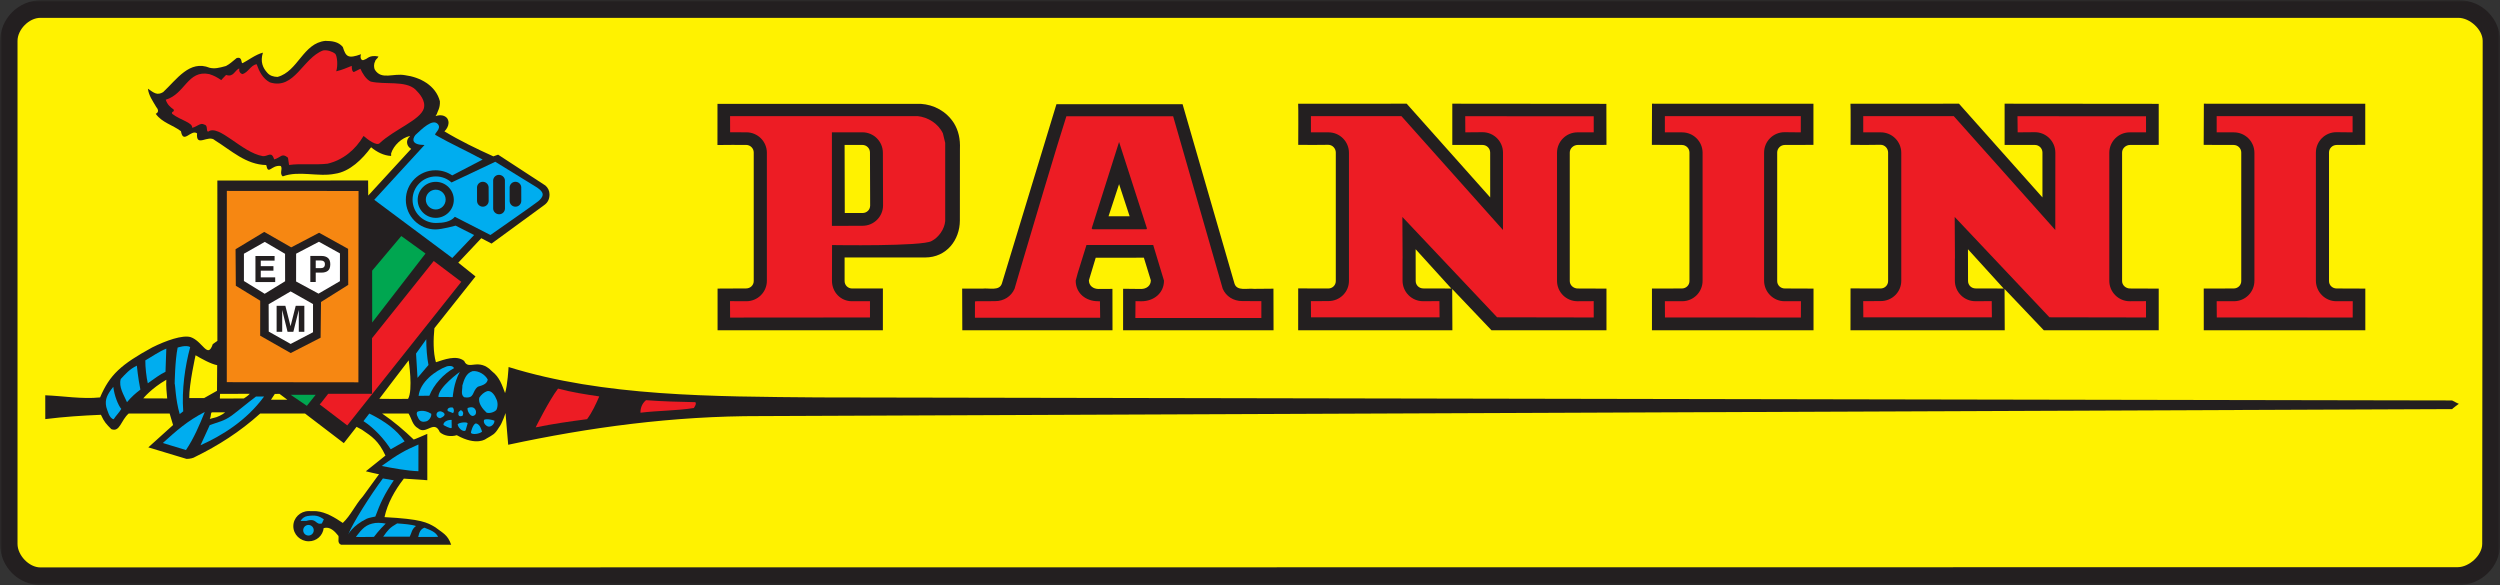 <?xml version="1.0" encoding="UTF-8"?>
<svg xmlns="http://www.w3.org/2000/svg" width="500" height="117" viewBox="0 0 500 117" fill="none">
  <rect x="0" y="0" width="500" height="117" fill="#333333" stroke="none"/>
  <g clip-path="url(#clip0_3414_1150)">
    <mask id="mask0_3414_1150" style="mask-type:luminance" maskUnits="userSpaceOnUse" x="0" y="-1" width="500" height="118">
      <path d="M0 -0.002H499.999V117H0V-0.002Z" fill="white"></path>
    </mask>
    <g mask="url(#mask0_3414_1150)">
      <path d="M8.227 117.035C3.694 117.035 0.025 113.367 0.025 108.841V8.232C0.025 3.707 3.694 0.045 8.227 0.045H491.823C496.35 0.045 500.031 3.707 500.031 8.232V108.841C500.031 113.367 496.215 117.035 491.693 117.035H8.227Z" fill="#231F20"></path>
      <path d="M491.673 3.567C493.955 3.567 496.536 5.903 496.536 8.174L496.442 108.789C496.442 111.06 493.82 113.437 491.538 113.437L8.078 113.484C5.809 113.484 3.504 111.06 3.504 108.789V8.174C3.504 5.903 5.809 3.567 8.078 3.567H491.673Z" fill="#FFF200"></path>
      <path d="M81.612 79.778C81.612 79.778 75.832 79.801 75.873 79.754C75.873 79.754 81.682 72.101 81.735 72.071C81.735 72.071 82.641 78.052 81.612 79.778ZM54.195 79.948L54.959 78.792L55.9 78.768L57.47 79.948H54.195ZM48.768 79.69L43.993 79.713C43.947 79.766 44.011 78.774 44.011 78.774L49.956 78.762C49.632 79.167 48.768 79.69 48.768 79.69ZM43.282 83.435L41.953 83.787C42.294 83.082 42.077 82.666 42.377 82.46L45.017 82.472C44.346 83.065 43.282 83.435 43.282 83.435ZM37.849 79.619C37.82 76.814 39.113 71.05 39.113 71.05C40.207 71.701 42.171 72.805 43.435 73.034L43.4 78.158L40.836 79.608L37.849 79.619ZM28.654 79.672C28.654 79.672 30.241 77.694 33.263 75.951C33.187 77.16 33.328 78.616 33.44 79.69L28.654 79.672ZM490.412 80.089L163.662 79.484C142.589 79.297 120.746 79.332 101.714 73.404C101.714 73.404 101.514 77.09 101.014 78.616C100.409 77.054 99.933 75.44 98.41 74.272C95.681 71.402 93.694 74.219 92.836 72.189C91.295 70.927 88.749 71.948 87.185 72.447C86.615 70.469 86.662 67.839 86.88 65.638L95.099 55.29L91.654 52.532L96.258 47.642L98.31 48.717L108.781 41.063C109.593 40.511 109.904 39.783 109.904 38.873C109.904 38.163 109.581 37.529 109.075 37.101L99.621 30.932L98.668 31.272C95.452 29.823 91.93 28.115 88.885 26.272C88.885 26.272 90.296 24.963 89.431 23.648C88.961 23.067 88.073 22.879 87.109 23.225L87.368 22.797C87.479 22.31 88.056 21.611 87.979 20.25C87.15 17.056 83.981 15.425 81 15.037C78.642 14.603 76.332 16.035 75.003 13.993C74.744 13.558 74.744 12.778 75.003 12.343C75.091 11.844 75.473 11.792 75.697 11.299C73.797 10.935 73.504 11.797 72.98 11.886C72.263 12.384 71.934 11.522 72.21 10.847C69.582 11.792 69.176 11.34 68.559 9.391C67.671 8.329 66.413 8.194 65.078 8.176C60.603 8.61 59.622 14.274 55.512 15.384C54.706 15.36 53.971 15.166 53.425 14.515C52.619 13.623 51.996 12.384 52.584 10.53C51.131 10.894 49.562 12.114 48.55 12.613C48.115 12.789 48.597 11.252 47.327 11.616C46.24 12.473 46.104 12.701 45.199 13.2C43.747 13.605 42.929 13.781 41.936 13.558C37.914 11.927 35.368 15.865 32.628 18.424C31.429 19.14 30.782 18.583 29.582 17.732C29.735 19.099 30.558 20.203 31.235 21.377C31.611 21.811 31.87 22.415 31.146 22.762C32.411 24.546 34.545 24.98 36.191 26.242C36.65 28.954 38.22 25.761 39.413 26.677C39.155 29.623 41.677 26.806 42.982 28.062C46.245 30.087 49.179 32.928 53.248 33.01C53.677 35.14 54.218 32.969 56.123 33.186C56.641 33.644 55.794 34.73 56.558 35.275C59.816 34.055 63.626 35.446 66.995 34.753C69.958 34.342 72.504 31.801 74.221 29.453C75.391 30.427 76.784 31.126 78.225 31.19V30.668C78.742 29.06 80.306 27.586 81.964 27.199L81.923 27.334C81.312 27.827 81.241 28.749 81.741 29.359C81.864 29.517 82.064 29.682 82.235 29.764L73.645 39.114L73.621 36.097L43.47 36.109L43.476 68.18L42.559 68.82C41.536 71.895 40.566 68.274 38.143 67.428C36.515 66.941 33.199 68.115 30.459 69.477C24.214 72.893 21.962 74.918 20.016 79.484C16.359 79.854 12.702 79.197 9.051 79.056L9.057 83.822C12.767 83.358 16.447 83.112 20.187 82.959C20.845 84.409 21.292 84.855 22.268 85.829C23.991 86.504 24.167 84.057 25.743 82.701H33.928L34.615 85.008L29.665 89.474L37.314 91.781C38.073 91.781 38.743 91.576 39.002 91.388C43.617 89.134 47.986 86.358 52.031 82.713L60.998 82.701L68.764 88.629L71.316 85.366L72.392 85.947C74.456 87.355 75.685 88.136 77.09 91.112L73.162 94.258C73.162 94.258 75.826 94.898 75.808 94.839L72.569 99.288C71.04 100.978 70.152 103.086 68.559 104.588C67.03 103.555 65.184 102.405 63.273 102.235L61.744 102.217C60.045 102.217 58.663 103.579 58.663 105.234C58.663 106.895 60.045 108.257 61.744 108.257C63.326 108.257 64.555 107.118 64.737 105.621C65.995 105.24 66.954 106.261 67.694 107.188C67.8 107.805 67.406 108.597 68.218 108.949L90.231 108.943C89.525 106.877 88.502 106.601 87.05 105.445C85.427 104.483 84.275 103.819 76.902 103.426C77.513 100.603 78.983 98.05 80.765 95.725L85.463 96.042L85.457 86.774C85.457 86.774 82.811 87.936 82.74 87.907C80.829 86.082 78.795 84.327 76.414 82.701H81.706C82.329 83.675 82.464 85.037 83.617 85.659C85.222 87.085 86.838 83.822 87.967 86.434C88.855 87.215 90.208 87.391 91.36 87.038C95.364 89.286 97.222 87.754 97.222 87.754C98.674 86.898 98.927 86.898 99.803 85.477C100.473 84.626 101.12 82.548 101.103 82.607C101.103 82.607 101.638 88.893 101.638 88.952C117.824 85.477 134.534 83.182 152.173 83.217L490.429 81.82C490.412 81.762 491.77 80.758 491.77 80.758C491.723 80.787 490.412 80.089 490.412 80.089Z" fill="#231F20"></path>
      <path d="M139.09 80.436C139.308 80.853 138.972 81.258 138.773 81.604C135.321 82.156 131.511 82.115 128.095 82.543C128.072 81.727 128.342 80.753 129.195 80.037C132.84 80.307 135.774 80.359 139.09 80.436Z" fill="#ED1C24"></path>
      <path d="M60.639 106.053C60.639 105.472 61.109 104.99 61.691 104.99C62.279 104.99 62.749 105.472 62.749 106.053C62.749 106.64 62.279 107.109 61.691 107.109C61.109 107.109 60.639 106.64 60.639 106.053Z" fill="#00ADEF"></path>
      <path d="M64.77 103.862L64.376 104.69C63 105.053 63.435 103.516 61.26 104.185H60.113C60.425 103.627 60.978 103.281 61.483 103.21C63.153 102.964 63.77 103.181 64.77 103.862Z" fill="#00ADEF"></path>
      <path d="M78.76 96.067C76.826 98.908 76.02 100.739 75.067 103.31C75.067 103.31 73.739 103.557 73.356 103.739C70.446 105.165 69.647 106.891 69.647 106.891C70.505 104.66 74.174 98.896 76.579 95.686L78.76 96.067Z" fill="#00ADEF"></path>
      <path d="M74.79 107.377C74.731 107.366 71.174 107.442 71.18 107.36C72.485 105.664 73.214 104.865 75.054 104.595C75.866 104.478 77.142 104.713 77.142 104.713C75.813 105.992 74.79 107.377 74.79 107.377Z" fill="#00ADEF"></path>
      <path d="M83.198 105.199C82.287 105.88 82.358 106.567 81.946 107.33H76.643C77.572 106.033 77.901 105.557 79.43 104.683C80.682 104.771 82.293 104.888 83.198 105.199Z" fill="#00ADEF"></path>
      <path d="M87.625 107.377L83.639 107.395C83.856 106.408 84.127 105.816 84.891 105.54C86.161 106.056 87.131 106.373 87.625 107.377Z" fill="#00ADEF"></path>
      <path d="M83.682 94.244C81.465 94.174 78.507 93.616 76.326 93.199C79.707 90.752 80.853 90.147 83.688 88.897L83.682 94.244Z" fill="#00ADEF"></path>
      <path d="M80.925 88.278L78.144 89.857C76.844 87.815 74.822 85.596 72.693 84.223L73.863 82.708C77.062 84.281 79.367 86.007 80.925 88.278Z" fill="#00ADEF"></path>
      <path d="M28.077 77.925C27.212 78.565 26.266 79.387 25.401 80.438C24.772 78.988 23.696 77.397 24.149 75.801C25.084 74.82 25.872 73.852 27.371 73.13C27.371 73.13 27.601 75.589 28.077 77.925Z" fill="#00ADEF"></path>
      <path d="M22.659 77.358C22.853 79.107 23.653 81.109 24.258 81.784C23.823 82.547 23.306 82.981 22.73 83.85C21.848 83.674 21.506 82.124 21.26 81.408C20.924 79.882 21.448 78.896 22.659 77.358Z" fill="#00ADEF"></path>
      <path d="M38.038 69.414C36.997 73.294 36.327 77.937 36.645 82.263L35.939 82.814C35.075 79.88 35.051 76.657 34.934 76.775C34.934 76.775 34.992 72.12 35.527 69.52C35.527 69.52 37.233 68.915 38.038 69.414Z" fill="#00ADEF"></path>
      <path d="M33.099 74.361C32.005 74.854 30.835 75.776 29.559 76.656C29.283 75.5 29.048 73.387 29.065 72.078C30.3 71.374 31.87 70.27 33.264 69.724L33.099 74.361Z" fill="#00ADEF"></path>
      <path d="M40.957 82.391C39.898 85.009 38.775 87.662 37.194 90.01L32.56 88.601C35.3 86.13 37.47 84.181 40.957 82.391Z" fill="#00ADEF"></path>
      <path d="M52.819 79.302C49.268 84.144 44.423 87.108 40.102 89.051L41.954 85.018C43.759 84.361 44.752 84.238 46.269 83.164C48.045 81.843 49.321 80.716 51.202 79.302H52.819Z" fill="#00ADEF"></path>
      <path d="M63.136 78.957L61.373 81.164L58.127 78.957H63.136Z" fill="#00A650"></path>
      <path d="M85.696 72.996L83.503 75.572L83.209 70.712L85.255 67.848C85.255 69.65 85.402 71.534 85.696 72.996Z" fill="#00ADEF"></path>
      <path d="M90.802 73.633C88.75 74.719 86.715 76.967 85.875 79.139L83.723 79.168C83.999 76.468 87.015 74.126 89.385 73.263C89.867 73.158 90.572 73.099 90.802 73.633Z" fill="#00ADEF"></path>
      <path d="M95.186 82.19C95.227 82.531 95.256 83.012 94.627 83.182C94.004 83.329 93.357 82.002 93.528 81.603C94.368 81.292 94.933 81.427 95.186 82.19Z" fill="#00ADEF"></path>
      <path d="M92.643 82.597C92.602 82.838 92.626 83.249 92.249 83.219C91.879 83.331 91.602 83.055 91.697 82.685C91.585 82.362 91.955 82.262 92.09 82.057C92.426 82.034 92.567 82.339 92.643 82.597Z" fill="#00ADEF"></path>
      <path fill-rule="evenodd" clip-rule="evenodd" d="M88.082 82.259C88.811 82.406 89.546 83.011 88.029 83.65C87.13 83.574 86.959 82.289 88.082 82.259Z" fill="#00ADEF"></path>
      <path d="M97.55 75.921C97.397 76.701 96.757 77.012 95.587 77.341C94.311 78.286 95.051 79.783 92.835 79.448C92.07 78.938 92.523 77.828 92.47 77.118C92.805 75.968 93.188 74.635 94.516 74.23C95.657 74.084 97.039 74.899 97.55 75.921Z" fill="#00ADEF"></path>
      <path d="M90.546 79.41L87.683 79.398C87.6 77.503 91.969 74.368 91.969 74.368C90.723 76.587 90.546 79.41 90.546 79.41Z" fill="#00ADEF"></path>
      <path d="M99.27 79.817C99.599 80.445 99.588 81.384 99.27 81.989C98.876 82.441 97.9 82.74 97.312 82.528C96.524 81.795 95.613 80.674 95.848 79.553C96.201 78.96 96.859 78.408 97.442 78.226C98.329 78.015 99.035 79.183 99.27 79.817Z" fill="#00ADEF"></path>
      <path d="M86.236 82.742C86.395 83.252 85.784 84.227 85.131 84.297C84.49 84.432 83.92 84.356 83.526 83.334C83.167 82.671 83.461 82.366 83.461 82.366C83.461 82.366 84.602 81.72 86.236 82.742Z" fill="#00ADEF"></path>
      <path d="M90.337 83.991C90.278 84.091 90.407 85.611 90.296 85.611C90.019 85.74 88.867 85.118 88.697 84.995C88.62 84.455 89.408 83.927 90.337 83.991Z" fill="#00ADEF"></path>
      <path d="M93.522 84.695L93.123 86.068C92.87 86.473 91.747 85.898 91.529 84.9C91.647 84.495 93.522 84.29 93.522 84.695Z" fill="#00ADEF"></path>
      <path d="M96.414 86.328C95.885 86.809 94.485 86.968 94.197 86.592C94.132 86.404 94.638 84.685 95.214 84.685C96.014 84.867 96.243 85.865 96.414 86.328Z" fill="#00ADEF"></path>
      <path d="M90.562 81.514C90.797 81.754 90.891 82.33 90.603 82.617L89.58 82.218C89.303 81.86 89.733 81.361 90.562 81.514Z" fill="#00ADEF"></path>
      <path d="M98.888 84.128C98.929 84.785 98.264 85.384 97.735 85.319C97.418 85.319 96.571 84.75 96.806 83.975C97.283 83.688 98.4 83.952 98.888 84.128Z" fill="#00ADEF"></path>
      <path d="M119.852 79.284C119.165 80.857 118.459 82.413 117.418 83.833C113.614 84.332 110.586 84.772 107.129 85.477C107.129 85.477 109.839 80.018 111.609 77.717C114.314 78.451 117.054 78.868 119.852 79.284Z" fill="#ED1C24"></path>
      <path d="M67.066 10.774C67.46 11.273 67.601 13.228 67.243 14.261C68.677 13.914 69.089 13.644 70.347 13.175C70.382 13.785 70.382 14.261 70.759 14.413L72.082 13.75C72.452 14.595 73.175 15.863 74.145 16.315C76.979 16.978 81.083 16.063 83.071 17.888C83.953 18.763 85.164 20.148 84.77 21.674C84.094 23.998 78.826 25.906 75.968 28.606C75.38 29.298 73.569 27.925 72.711 27.191C71.058 29.997 68.56 32.016 65.514 32.738C63.062 33.025 60.181 32.656 57.812 32.996L57.594 31.541C56.348 30.507 56.218 31.488 54.842 31.881C54.284 30.114 53.59 31.341 52.561 31.229C48.34 30.507 43.777 24.744 41.625 26.334C41.149 26.211 41.672 25.049 40.849 24.92C40.12 24.444 39.426 25.348 38.438 25.559C38.526 24.485 36.163 24.092 34.434 22.766C34.228 22.167 34.94 22.507 34.734 21.909C33.964 21.351 33.458 20.887 33.147 19.942C37.021 18.815 37.521 13.932 41.843 14.818C42.772 15.106 43.348 15.417 44.253 16.021C44.253 16.021 44.682 15.505 45.217 14.989C46.705 15.505 46.922 14.085 47.857 13.668C47.781 14.261 47.957 14.601 48.439 14.824C49.639 14.554 50.097 13.028 51.332 12.846C51.809 14.226 52.538 15.71 53.978 16.474C58.899 18.023 60.528 11.637 64.614 10.088C65.461 9.941 66.49 10.305 67.066 10.774Z" fill="#ED1C24"></path>
      <path d="M71.71 38.198L71.681 76.461L45.357 76.432L45.369 38.18L71.71 38.198Z" fill="#F68712"></path>
      <path d="M87.095 45.887C83.82 45.887 81.168 43.234 81.168 39.97C81.168 36.701 83.82 34.054 87.095 34.054C88.318 34.054 89.453 34.418 90.399 35.052L90.458 35.075L96.526 31.911C93.368 30.198 90.205 28.771 87.077 26.993C86.754 26.682 88.388 25.772 87.571 24.821C86.531 23.647 84.396 25.772 83.085 26.993C82.409 27.85 82.315 28.983 84.902 29L74.848 39.959L90.458 51.598L94.821 47.008L91.128 45.13C91.128 45.13 88.388 45.887 87.095 45.887Z" fill="#00ADEF"></path>
      <path d="M85.101 50.705L74.441 64.498L74.43 54.133L80.256 47.206L85.101 50.705Z" fill="#00A650"></path>
      <path d="M58.242 49.473L63.821 46.55L69.624 49.767L69.648 56.975L64.204 60.397L64.121 67.54L58.136 70.609L52.033 67.135L52.044 60.144L47.164 57.151L47.111 49.849L52.85 46.38L58.242 49.473Z" fill="#231F20"></path>
      <path d="M107.63 40.264C107.018 40.78 98.087 47.002 98.087 47.002L90.972 43.357C90.114 44.378 88.609 44.596 87.174 44.596C84.599 44.596 82.512 42.512 82.512 39.941C82.512 37.37 84.599 35.286 87.174 35.286C88.38 35.286 89.479 35.744 90.302 36.496L99.051 32.352L107.283 37.423C107.283 37.423 108.541 38.168 108.541 38.873C108.541 39.442 108.035 39.935 107.63 40.264Z" fill="#00ADEF"></path>
      <path d="M67.991 50.681L67.985 56.234L63.705 58.728L59.219 56.298L59.225 50.734L63.787 48.351L67.991 50.681Z" fill="white"></path>
      <path d="M57.011 50.762L57.023 56.25L52.936 58.756L48.785 56.203V50.744L52.954 48.379L57.011 50.762Z" fill="white"></path>
      <path d="M62.603 60.812V66.447L58.128 68.789L53.748 66.318L53.73 60.842L58.128 58.283L62.603 60.812Z" fill="white"></path>
      <path d="M83.535 39.97C83.535 37.981 85.152 36.367 87.151 36.367C89.144 36.367 90.761 37.981 90.761 39.97C90.761 41.96 89.144 43.574 87.151 43.574C85.152 43.574 83.535 41.96 83.535 39.97Z" fill="#231F20"></path>
      <path d="M85.162 39.919C85.162 38.821 86.056 37.935 87.149 37.935C88.243 37.935 89.131 38.821 89.131 39.919C89.131 41.01 88.243 41.897 87.149 41.897C86.056 41.897 85.162 41.01 85.162 39.919Z" fill="#00ADEF"></path>
      <path d="M97.735 40.178C97.735 40.812 97.211 41.34 96.57 41.34C95.918 41.34 95.406 40.812 95.406 40.178V37.419C95.453 36.826 95.953 36.357 96.564 36.357C97.176 36.357 97.67 36.826 97.723 37.419L97.735 40.178Z" fill="#231F20"></path>
      <path fill-rule="evenodd" clip-rule="evenodd" d="M98.631 38.794V36.035C98.684 35.442 99.183 34.973 99.789 34.973C100.395 34.973 100.936 35.442 100.983 36.035L100.994 41.623V41.687C100.994 42.339 100.471 42.855 99.83 42.855C99.189 42.855 98.631 42.339 98.631 41.687V38.794Z" fill="#231F20"></path>
      <path d="M104.256 40.178C104.256 40.812 103.733 41.34 103.092 41.34C102.445 41.34 101.928 40.812 101.928 40.178V37.419C101.981 36.826 102.475 36.357 103.086 36.357C103.698 36.357 104.197 36.826 104.25 37.419L104.256 40.178Z" fill="#231F20"></path>
      <path fill-rule="evenodd" clip-rule="evenodd" d="M54.917 52.127H52.154V53.231H54.688V54.135H52.154V55.473H55.041V56.412H51.09V51.2H54.917V52.127Z" fill="#231F20"></path>
      <path fill-rule="evenodd" clip-rule="evenodd" d="M59.146 61.155H60.869V66.361H59.758V62.84C59.758 62.74 59.758 62.599 59.758 62.417V61.994L58.67 66.361H57.511L56.435 61.994V62.417C56.435 62.593 56.435 62.74 56.441 62.84V66.361H55.324V61.155H57.071L58.111 65.246L59.146 61.155Z" fill="#231F20"></path>
      <path fill-rule="evenodd" clip-rule="evenodd" d="M65.592 54.145C65.275 54.403 64.84 54.526 64.252 54.526H63.146V56.404H62.065V51.192H64.34C64.857 51.192 65.275 51.327 65.592 51.597C65.904 51.861 66.057 52.278 66.057 52.842C66.057 53.458 65.904 53.892 65.592 54.145ZM64.757 52.272C64.616 52.161 64.422 52.096 64.163 52.096H63.146V53.628H64.163C64.422 53.628 64.616 53.569 64.757 53.44C64.904 53.317 64.975 53.123 64.981 52.847C64.981 52.577 64.91 52.39 64.757 52.272Z" fill="#231F20"></path>
      <path d="M330.391 57.712V66.047H362.705V57.718L356.961 57.695C356.126 57.695 355.438 57.049 355.438 56.215V30.507C355.438 29.674 356.126 28.993 356.961 28.993L362.688 28.975V20.752L330.402 20.74L330.373 28.975L336.382 28.993C337.211 28.993 337.893 29.674 337.893 30.507V56.215C337.893 57.049 337.211 57.695 336.382 57.695L330.391 57.712Z" fill="#231F20"></path>
      <path d="M440.748 57.712L440.754 66.047H473.063V57.718L467.33 57.695C466.483 57.695 465.801 57.049 465.801 56.215V30.507C465.801 29.674 466.483 28.993 467.33 28.993L473.051 28.975V20.752L440.772 20.74L440.736 28.975L446.734 28.993C447.574 28.993 448.251 29.674 448.251 30.507V56.215C448.251 57.049 447.574 57.695 446.734 57.695L440.748 57.712Z" fill="#231F20"></path>
      <path fill-rule="evenodd" clip-rule="evenodd" d="M290.289 57.728L290.266 57.704L284.668 57.687C283.816 57.687 283.14 57.041 283.14 56.208L283.128 49.845L290.266 57.704H290.366L290.289 57.728ZM313.955 56.219V30.511C313.955 29.672 314.713 28.991 315.548 28.991L318.376 28.985L321.293 28.979L321.275 20.768L290.46 20.738V28.985H293.682L296.51 28.991C297.351 28.991 298.033 29.672 298.033 30.511L298.039 39.486L281.335 20.738L259.627 20.75C259.698 20.844 259.645 28.973 259.645 28.973L262.814 28.985L265.648 28.962C266.483 28.962 267.159 29.672 267.159 30.511V56.219C267.159 57.053 266.483 57.699 265.648 57.699L259.639 57.681L259.633 66.051H290.477L290.442 57.798L298.292 66.051H321.293V57.722L315.548 57.699C314.713 57.699 313.955 57.053 313.955 56.219Z" fill="#231F20"></path>
      <path fill-rule="evenodd" clip-rule="evenodd" d="M400.752 57.722L400.735 57.704L395.125 57.687C394.29 57.687 393.608 57.041 393.608 56.202L393.591 49.845L400.735 57.704H400.829L400.752 57.722ZM424.418 56.214V30.511C424.418 29.672 425.165 28.991 426.011 28.991L428.833 28.985L431.744 28.979V20.768L400.923 20.738V28.985H404.151L406.979 28.991C407.814 28.991 408.49 29.672 408.49 30.511V39.486L391.792 20.738L370.09 20.75C370.16 20.844 370.113 28.973 370.113 28.973L373.282 28.985L376.111 28.956C376.946 28.956 377.622 29.672 377.622 30.511V56.214C377.622 57.053 376.946 57.699 376.111 57.699L370.107 57.681L370.096 66.051H400.946L400.911 57.798L408.76 66.051H431.744V57.722L426.011 57.699C425.165 57.699 424.418 57.053 424.418 56.214Z" fill="#231F20"></path>
      <path d="M223.817 36.823L225.928 43.256H221.706L223.817 36.823ZM228.221 57.794L224.623 57.753L224.617 66.047H254.709L254.691 57.736L250.793 57.771C249.482 57.601 247.395 58.299 246.895 56.714L236.517 20.846H211.288L200.381 56.691C199.875 58.276 197.788 57.548 196.483 57.724H192.432L192.461 66.047H222.5L222.488 57.777L219.719 57.794C218.643 57.794 217.779 57.143 217.779 56.069L219.143 51.549L228.774 51.538L230.167 56.069C230.167 57.143 229.291 57.794 228.221 57.794Z" fill="#231F20"></path>
      <path d="M168.92 28.985H172.477C173.312 28.985 173.994 29.666 173.994 30.499L174.029 41.117C174.029 41.951 173.353 42.602 172.512 42.602H168.955L168.92 28.985ZM190.757 24.577C189.228 22.229 186.794 20.938 184.142 20.768H143.496L143.49 29.003L146.395 28.979L149.229 28.985C150.064 28.985 150.746 29.666 150.746 30.499V56.208C150.746 57.047 150.064 57.687 149.229 57.687L143.514 57.716V66.051H176.575L176.581 57.699H170.431C169.59 57.699 168.92 57.047 168.92 56.208V51.495H185.006C189.375 51.495 191.962 47.92 191.974 44.117L191.986 29.789C192.074 27.835 191.709 26.097 190.757 24.577Z" fill="#231F20"></path>
      <path fill-rule="evenodd" clip-rule="evenodd" d="M318.74 60.231L315.506 60.248C313.231 60.248 311.402 58.417 311.402 56.157V30.566C311.402 28.307 313.231 26.469 315.506 26.469L318.746 26.464V23.259L293.046 23.241L293.064 26.469L296.503 26.44C298.767 26.44 300.601 28.277 300.601 30.537L300.595 45.997L280.281 23.224H262.184V26.464L265.694 26.469C267.963 26.469 269.792 28.307 269.792 30.566V56.157C269.792 58.417 267.963 60.213 265.694 60.213L262.178 60.231L262.201 63.471H287.913L287.884 60.225L284.609 60.242C282.351 60.242 280.51 58.405 280.51 56.145V51.697H280.522L280.475 43.391L299.425 63.459L318.746 63.494L318.74 60.231Z" fill="#ED1C24"></path>
      <path fill-rule="evenodd" clip-rule="evenodd" d="M429.197 60.231L425.957 60.248C423.694 60.248 421.859 58.417 421.859 56.157V30.566C421.859 28.307 423.694 26.469 425.957 26.469L429.209 26.464L429.203 23.259L403.497 23.241L403.532 26.469L406.972 26.44C409.23 26.44 411.07 28.277 411.07 30.537L411.058 45.997L390.75 23.224H372.647V26.464L376.157 26.469C378.414 26.469 380.255 28.307 380.255 30.566V56.157C380.255 58.417 378.414 60.213 376.157 60.213L372.641 60.231L372.664 63.471H398.376L398.346 60.225L395.083 60.242C392.814 60.242 390.973 58.405 390.973 56.145V51.697H390.991L390.938 43.391L409.888 63.459L429.203 63.494L429.197 60.231Z" fill="#ED1C24"></path>
      <path d="M332.975 60.246L332.992 63.492L360.174 63.504L360.191 60.235L356.917 60.246C354.647 60.246 352.818 58.386 352.818 56.12V30.529C352.818 28.264 354.647 26.438 356.917 26.438L360.156 26.473L360.162 23.227H332.975V26.467L336.42 26.473C338.69 26.473 340.518 28.305 340.518 30.564V56.155C340.518 58.421 338.69 60.246 336.42 60.246H332.975Z" fill="#ED1C24"></path>
      <path d="M443.334 60.246L443.358 63.492L470.539 63.504L470.551 60.235L467.276 60.246C465.012 60.246 463.178 58.386 463.178 56.12V30.529C463.178 28.264 465.012 26.438 467.276 26.438L470.521 26.473V23.227H443.334V26.467L446.779 26.473C449.049 26.473 450.883 28.305 450.883 30.564V56.155C450.883 58.421 449.049 60.246 446.779 60.246H443.334Z" fill="#ED1C24"></path>
      <path d="M172.513 45.156L166.381 45.179V26.473L172.478 26.462C174.742 26.462 176.576 28.293 176.576 30.558L176.611 41.059C176.611 43.319 174.777 45.156 172.513 45.156ZM188.576 26.661C187.618 24.66 185.554 23.439 183.532 23.222H146.014L146.025 26.456L149.271 26.462C151.541 26.462 153.375 28.293 153.375 30.558V56.155C153.375 58.415 151.541 60.246 149.271 60.246L146.002 60.229L146.02 63.516L173.995 63.492V60.246H170.385C168.121 60.246 166.393 58.415 166.393 56.155L166.41 49.012C166.41 49.012 184.467 49.312 186.313 48.208C187.777 47.468 188.912 45.784 189.041 44.205V28.569L188.576 26.661Z" fill="#ED1C24"></path>
      <path d="M229.294 45.856H218.511L218.334 45.68L223.814 28.394L229.388 45.68L229.294 45.856ZM248.438 60.213C246.68 60.213 245.216 59.274 244.546 57.754L234.627 23.247H213.278C211.708 28.036 206.034 47.153 203.782 54.772L202.906 57.771C202.23 59.291 200.772 60.23 199.014 60.23L195.18 60.248L194.992 60.301L194.986 63.541H220.034L219.987 60.26L219.628 60.248C217.123 60.248 215.142 58.628 215.142 56.128L215.542 54.631L217.294 49.002H230.641L232.798 56.128C232.798 58.628 230.764 60.254 228.259 60.254L227.101 60.23L227.072 63.605H252.272V60.23L248.438 60.213Z" fill="#ED1C24"></path>
      <path d="M69.453 85.086L63.938 80.883C63.996 80.93 65.584 78.776 65.637 78.759H74.403V67.642L86.745 52.199L92.26 56.361L69.453 85.086Z" fill="#ED1C24"></path>
    </g>
  </g>
  <defs>
    <clipPath id="clip0_3414_1150">
      <rect width="500" height="117" fill="white"></rect>
    </clipPath>
  </defs>
</svg>
